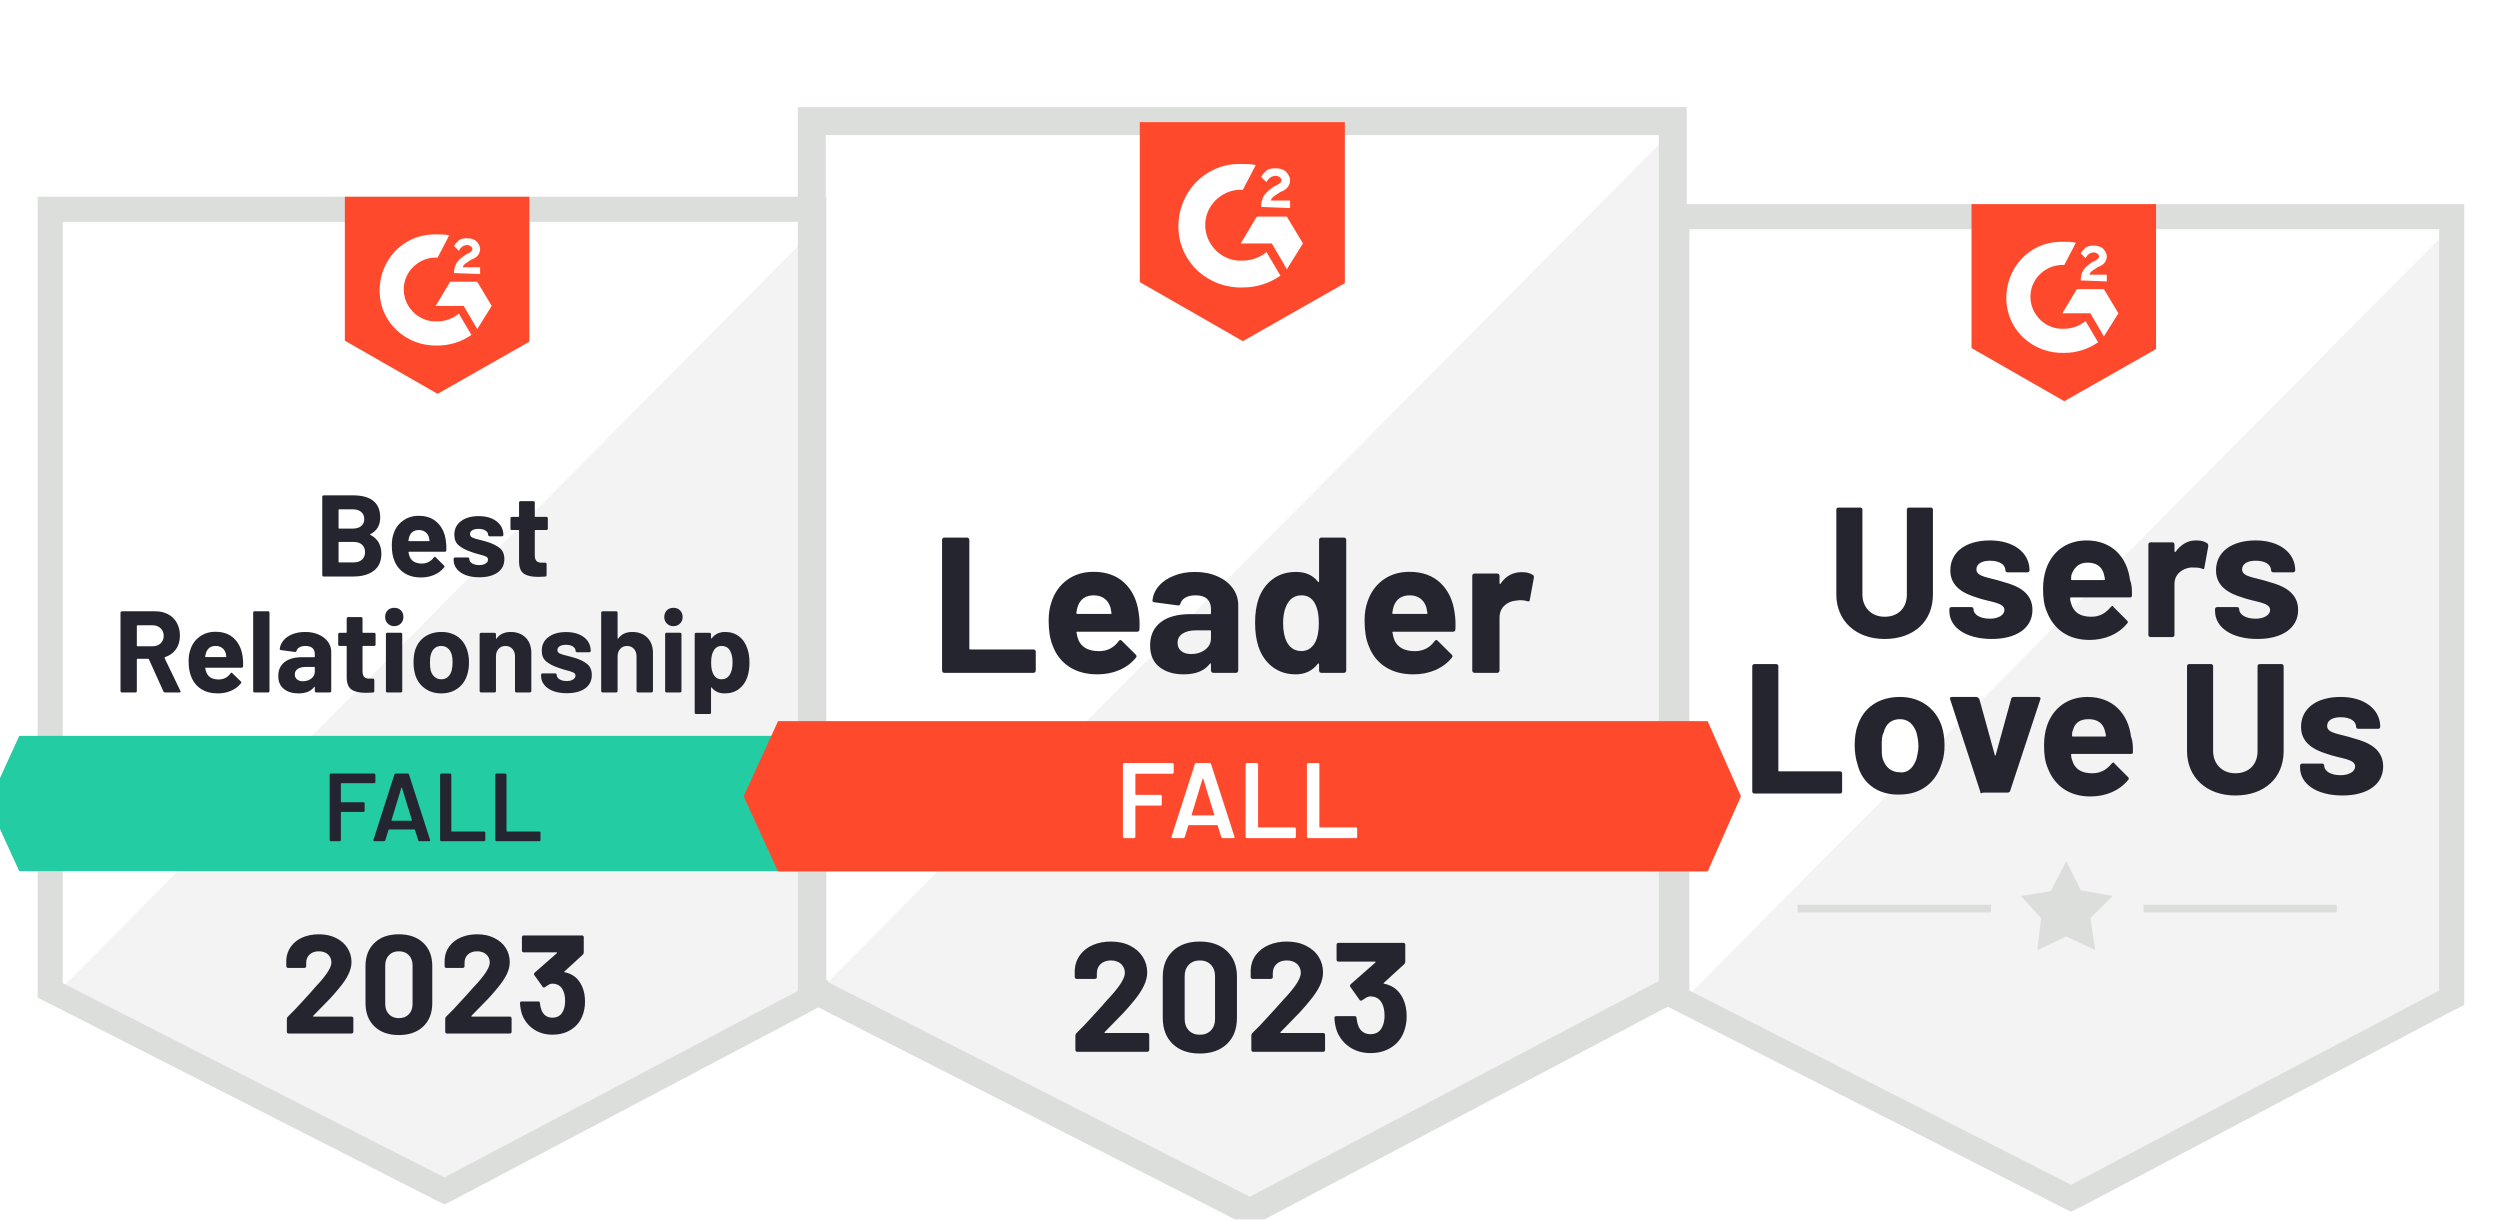 <?xml version="1.0" encoding="UTF-8"?> <svg xmlns="http://www.w3.org/2000/svg" width="412" height="201" viewBox="0 0 412 201" fill="none"><g filter="url(#filter0_d_1549_71359)"><path d="M278.419 151.978L341.311 183.982L401.814 151.978V26.83H278.419V151.978Z" fill="white"></path><path d="M403.086 27.3L277.144 154.199L342.423 186.521L403.086 155.473V27.3Z" fill="#F2F3F2"></path><path d="M274.278 68.538V154.677L276.507 155.792L339.399 187.796L341.31 188.751L343.22 187.796L403.883 155.792L406.112 154.677V22.683H274.278V68.538ZM278.418 152.289V26.822H401.972V152.289L341.31 184.293L278.418 152.289Z" fill="#DCDEDC"></path><path d="M340.193 28.892C340.83 28.892 341.467 28.892 342.104 29.052L340.193 32.714C337.327 32.554 334.78 34.783 334.621 37.65C334.461 40.515 336.69 43.063 339.556 43.222H340.193C341.467 43.222 342.741 42.745 343.696 41.948L345.766 45.451C344.174 46.566 342.263 47.203 340.193 47.203C335.098 47.362 330.799 43.541 330.64 38.446C330.481 33.35 334.302 29.052 339.397 28.892H340.193ZM346.721 36.694L349.11 40.675L346.721 44.496L344.492 40.675H339.875L342.263 36.694H346.721ZM342.9 35.261C342.9 34.624 343.059 33.987 343.378 33.51C343.696 33.032 344.333 32.554 344.811 32.236L345.129 32.077C345.766 31.758 345.925 31.599 345.925 31.281C345.925 30.962 345.447 30.644 345.129 30.644C344.492 30.644 344.015 30.962 343.696 31.599L342.9 30.803C343.059 30.485 343.378 30.166 343.696 29.848C344.174 29.529 344.651 29.529 345.129 29.529C345.607 29.529 346.244 29.688 346.562 30.007C346.88 30.325 347.199 30.803 347.199 31.281C347.199 32.077 346.721 32.714 345.766 33.032L345.288 33.35C344.811 33.669 344.492 33.828 344.333 34.306H347.199V35.42L342.9 35.261ZM340.193 55.164L355.319 46.566V22.683H324.908V46.407L340.193 55.164Z" fill="#FF492C"></path><path d="M302.626 87.024V73.013C302.626 72.854 302.785 72.694 302.944 72.694H306.606C306.765 72.694 306.924 72.854 306.924 73.013V87.024C306.924 89.094 308.357 90.686 310.586 90.686C312.816 90.686 314.249 89.253 314.249 87.024V73.013C314.249 72.854 314.408 72.694 314.567 72.694H318.229C318.388 72.694 318.547 72.854 318.547 73.013V87.024C318.547 91.483 315.363 94.349 310.586 94.349C305.81 94.349 302.626 91.323 302.626 87.024ZM321.254 89.731V89.413C321.254 89.253 321.413 89.094 321.573 89.094H324.916C325.075 89.094 325.235 89.253 325.235 89.413C325.235 90.368 326.349 91.005 327.941 91.005C329.374 91.005 330.33 90.368 330.33 89.572C330.33 88.298 327.941 88.298 325.712 87.502C323.642 86.865 321.413 85.751 321.413 83.044C321.413 80.019 323.961 78.108 327.941 78.108C331.922 78.108 334.469 80.178 334.469 83.044C334.469 83.203 334.31 83.362 334.151 83.362H330.807C330.648 83.362 330.489 83.203 330.489 83.044C330.489 82.088 329.534 81.451 327.941 81.451C326.668 81.451 325.712 81.929 325.712 82.885C325.712 84.158 327.782 84.158 330.17 84.954C332.559 85.591 334.947 86.706 334.947 89.572C334.947 92.597 332.24 94.349 328.26 94.349C323.961 94.349 321.254 92.438 321.254 89.731ZM351.347 87.183C351.347 87.502 351.187 87.502 350.869 87.502H341.316C341.157 87.502 341.157 87.502 341.157 87.661C341.157 88.139 341.316 88.457 341.475 88.935C341.953 90.049 342.908 90.686 344.659 90.686C346.092 90.686 347.048 90.049 347.844 89.094C348.003 88.935 348.162 88.776 348.321 89.094L350.551 91.323C350.71 91.483 350.71 91.642 350.551 91.801C349.118 93.552 346.888 94.508 344.341 94.508C340.838 94.508 338.45 92.756 337.335 89.89C336.858 88.776 336.698 87.661 336.698 86.069C336.698 84.954 336.858 83.84 337.176 82.885C338.131 80.019 340.52 78.108 343.863 78.108C348.003 78.108 350.551 80.815 351.028 84.636C351.347 85.432 351.347 86.228 351.347 87.183ZM341.475 83.521C341.316 83.84 341.316 84.158 341.316 84.477C341.316 84.636 341.316 84.636 341.475 84.636H346.729C346.888 84.636 346.888 84.636 346.888 84.477C346.888 84.158 346.729 83.84 346.729 83.681C346.411 82.407 345.456 81.77 344.023 81.77C342.749 81.77 341.953 82.407 341.475 83.521ZM363.766 78.585C363.925 78.745 363.925 78.904 363.925 79.063L363.288 82.566C363.288 82.885 363.129 82.885 362.81 82.725C362.333 82.566 361.696 82.566 361.059 82.566C359.626 82.725 358.352 83.681 358.352 85.273V93.712C358.352 93.871 358.193 94.03 358.034 94.03H354.372C354.213 94.03 354.053 93.871 354.053 93.712V78.745C354.053 78.585 354.213 78.426 354.372 78.426H358.034C358.193 78.426 358.352 78.585 358.352 78.745V79.859C358.352 80.019 358.511 80.019 358.511 80.019C359.308 78.904 360.422 78.108 361.855 78.108C362.81 78.108 363.288 78.267 363.766 78.585ZM365.039 89.731V89.413C365.039 89.253 365.199 89.094 365.358 89.094H368.702C368.861 89.094 369.02 89.253 369.02 89.413C369.02 90.368 370.134 91.005 371.727 91.005C373.16 91.005 374.115 90.368 374.115 89.572C374.115 88.298 371.727 88.298 369.498 87.502C367.428 86.865 365.199 85.751 365.199 83.044C365.199 80.019 367.746 78.108 371.727 78.108C375.707 78.108 378.255 80.178 378.255 83.044C378.255 83.203 378.095 83.362 377.936 83.362H374.593C374.433 83.362 374.274 83.203 374.274 83.044C374.274 82.088 373.319 81.451 371.727 81.451C370.453 81.451 369.498 81.929 369.498 82.885C369.498 84.158 371.567 84.158 373.956 84.954C376.344 85.591 378.732 86.706 378.732 89.572C378.732 92.597 376.026 94.349 372.045 94.349C367.746 94.349 365.039 92.438 365.039 89.731ZM288.773 119.506V98.807C288.773 98.647 288.933 98.488 289.092 98.488H292.754C292.913 98.488 293.072 98.647 293.072 98.807V116.003C293.072 116.162 293.072 116.162 293.232 116.162H303.262C303.422 116.162 303.581 116.321 303.581 116.48V119.506C303.581 119.665 303.422 119.824 303.262 119.824H289.092C288.933 119.824 288.773 119.665 288.773 119.506ZM306.128 115.047C305.81 114.092 305.651 112.977 305.651 111.863C305.651 110.748 305.81 109.475 306.128 108.678C307.084 105.653 309.631 103.902 313.134 103.902C316.478 103.902 319.025 105.812 319.98 108.678C320.299 109.634 320.458 110.748 320.458 111.863C320.458 112.977 320.299 114.092 319.98 114.888C319.025 118.073 316.478 119.983 313.134 119.983C309.631 120.142 306.924 118.232 306.128 115.047ZM315.841 114.092C316 113.455 316.159 112.659 316.159 112.022C316.159 111.226 316 110.43 315.841 109.793C315.363 108.36 314.408 107.564 313.134 107.564C311.701 107.564 310.746 108.36 310.427 109.793C310.109 110.271 310.109 111.067 310.109 112.022C310.109 112.818 310.109 113.614 310.268 114.092C310.746 115.525 311.701 116.321 313.134 116.321C314.408 116.48 315.363 115.525 315.841 114.092ZM326.349 119.506L321.413 104.379C321.254 104.061 321.413 103.902 321.732 103.902H325.712C325.872 103.902 326.031 104.061 326.19 104.22L328.737 113.455C328.737 113.614 328.897 113.614 328.897 113.455L331.444 104.22C331.444 104.061 331.603 103.902 331.922 103.902H335.902C336.221 103.902 336.38 104.061 336.221 104.379L331.285 119.346C331.285 119.506 331.126 119.665 330.807 119.665H326.827C326.508 119.824 326.349 119.824 326.349 119.506ZM351.506 112.977C351.506 113.296 351.347 113.296 351.028 113.296H341.475C341.316 113.296 341.316 113.296 341.316 113.455C341.316 113.933 341.475 114.251 341.634 114.729C342.112 115.843 343.067 116.48 344.819 116.48C346.252 116.48 347.207 115.843 348.003 114.888C348.162 114.729 348.321 114.57 348.481 114.888L350.71 117.117C350.869 117.276 350.869 117.436 350.71 117.595C349.277 119.346 347.048 120.302 344.5 120.302C340.997 120.302 338.609 118.55 337.495 115.684C337.017 114.57 336.858 113.455 336.858 111.863C336.858 110.748 337.017 109.634 337.335 108.678C338.291 105.812 340.679 103.902 344.023 103.902C348.162 103.902 350.71 106.609 351.187 110.43C351.506 111.226 351.506 112.022 351.506 112.977ZM341.634 109.315C341.475 109.634 341.475 109.952 341.475 110.271C341.475 110.43 341.475 110.43 341.634 110.43H346.888C347.048 110.43 347.048 110.43 347.048 110.271C347.048 109.952 346.888 109.634 346.888 109.475C346.57 108.201 345.615 107.564 344.182 107.564C342.749 107.564 341.953 108.201 341.634 109.315ZM360.422 112.818V98.807C360.422 98.647 360.581 98.488 360.741 98.488H364.403C364.562 98.488 364.721 98.647 364.721 98.807V112.818C364.721 114.888 366.154 116.48 368.383 116.48C370.612 116.48 372.045 115.047 372.045 112.818V98.807C372.045 98.647 372.204 98.488 372.364 98.488H376.026C376.185 98.488 376.344 98.647 376.344 98.807V112.818C376.344 117.276 373.16 120.142 368.383 120.142C363.607 120.142 360.422 117.117 360.422 112.818ZM379.051 115.525V115.207C379.051 115.047 379.21 114.888 379.369 114.888H382.713C382.872 114.888 383.031 115.047 383.031 115.207C383.031 116.162 384.146 116.799 385.738 116.799C387.171 116.799 388.126 116.162 388.126 115.366C388.126 114.092 385.738 114.092 383.509 113.296C381.439 112.659 379.21 111.544 379.21 108.838C379.21 105.812 381.758 103.902 385.738 103.902C389.718 103.902 392.266 105.972 392.266 108.838C392.266 108.997 392.107 109.156 391.948 109.156H388.604C388.445 109.156 388.285 108.997 388.285 108.838C388.285 107.882 387.33 107.245 385.738 107.245C384.464 107.245 383.509 107.723 383.509 108.678C383.509 109.952 385.579 109.952 387.967 110.748C390.355 111.385 392.744 112.5 392.744 115.366C392.744 118.391 390.037 120.142 386.056 120.142C381.758 120.142 379.051 118.232 379.051 115.525Z" fill="#252530"></path><path d="M296.261 138.141H328.105V139.414H296.261V138.141ZM353.261 138.141H385.105V139.414H353.261V138.141Z" fill="#DCDEDC"></path><path d="M333.039 136.705L337.975 135.909L340.522 130.973L342.911 135.749L348.165 136.705L344.503 140.367L345.299 145.621L340.522 143.392L335.746 145.621L336.383 140.367L333.039 136.705Z" fill="#DCDEDC"></path></g><g filter="url(#filter1_d_1549_71359)"><path d="M10.339 151.985L73.232 183.989L133.736 151.985V26.836H10.339V151.985Z" fill="white"></path><path d="M135.006 27.312L9.061 154.213L74.342 186.536L135.006 155.487V27.312Z" fill="#F2F3F2"></path><path d="M6.198 68.541V154.681L8.427 155.795L71.32 187.799L73.231 188.754L75.142 187.799L135.805 155.795L138.035 154.681V22.685H6.198V68.541ZM10.338 152.292V26.824H133.895V152.292L73.231 184.296L10.338 152.292Z" fill="#DCDEDC"></path><path d="M72.116 28.894C72.753 28.894 73.39 28.894 74.027 29.053L72.116 32.716C69.25 32.556 66.703 34.785 66.544 37.651C66.384 40.518 68.614 43.065 71.48 43.224H72.116C73.39 43.224 74.664 42.747 75.619 41.951L77.689 45.453C76.097 46.568 74.186 47.205 72.116 47.205C67.021 47.364 62.722 43.543 62.563 38.448C62.404 33.352 66.225 29.053 71.32 28.894H72.116ZM78.645 36.696L81.033 40.677L78.645 44.498L76.415 40.677H71.798L74.186 36.696H78.645ZM74.823 35.263C74.823 34.626 74.982 33.989 75.301 33.512C75.619 33.034 76.256 32.556 76.734 32.238L77.052 32.079C77.689 31.76 77.848 31.601 77.848 31.283C77.848 30.964 77.371 30.646 77.052 30.646C76.415 30.646 75.938 30.964 75.619 31.601L74.823 30.805C74.982 30.486 75.301 30.168 75.619 29.85C76.097 29.531 76.575 29.531 77.052 29.531C77.53 29.531 78.167 29.69 78.485 30.009C78.804 30.327 79.122 30.805 79.122 31.283C79.122 32.079 78.645 32.716 77.689 33.034L77.212 33.352C76.734 33.671 76.415 33.83 76.256 34.308H79.122V35.422L74.823 35.263ZM72.116 55.166L87.243 46.568V22.685H56.831V46.409L72.116 55.166Z" fill="#FF492C"></path><path d="M141.059 111.539H3.172L-1.923 122.685L3.172 133.83H141.059L145.995 122.685L141.059 111.539Z" fill="#23CCA2"></path><path d="M27.201 104.377C27.073 104.377 26.983 104.319 26.93 104.202L24.541 98.916C24.52 98.863 24.483 98.836 24.43 98.836H22.647C22.583 98.836 22.551 98.868 22.551 98.932V104.154C22.551 104.218 22.53 104.271 22.488 104.313C22.445 104.356 22.392 104.377 22.328 104.377H20.099C20.035 104.377 19.977 104.356 19.924 104.313C19.882 104.271 19.86 104.218 19.86 104.154V91.225C19.86 91.162 19.882 91.108 19.924 91.066C19.977 91.023 20.035 91.002 20.099 91.002H25.561C26.378 91.002 27.094 91.167 27.71 91.496C28.326 91.825 28.803 92.297 29.143 92.913C29.483 93.529 29.652 94.234 29.652 95.031C29.652 95.901 29.435 96.644 29 97.26C28.564 97.875 27.959 98.311 27.185 98.565C27.121 98.597 27.1 98.645 27.121 98.709L29.716 104.106C29.748 104.159 29.764 104.197 29.764 104.218C29.764 104.324 29.695 104.377 29.557 104.377H27.201ZM22.647 93.311C22.583 93.311 22.551 93.343 22.551 93.407V96.671C22.551 96.734 22.583 96.766 22.647 96.766H25.163C25.693 96.766 26.128 96.607 26.468 96.288C26.808 95.97 26.978 95.556 26.978 95.047C26.978 94.537 26.808 94.123 26.468 93.805C26.128 93.476 25.693 93.311 25.163 93.311H22.647ZM39.986 98.454C40.06 98.942 40.087 99.484 40.066 100.078C40.044 100.227 39.96 100.301 39.811 100.301H33.904C33.83 100.301 33.803 100.333 33.824 100.396C33.867 100.651 33.941 100.906 34.047 101.161C34.376 101.883 35.05 102.243 36.069 102.243C36.887 102.222 37.529 101.888 37.996 101.24C38.049 101.166 38.107 101.129 38.171 101.129C38.203 101.129 38.245 101.155 38.298 101.208L39.684 102.562C39.747 102.626 39.779 102.684 39.779 102.737C39.779 102.758 39.753 102.806 39.7 102.88C39.275 103.411 38.733 103.82 38.075 104.106C37.407 104.393 36.68 104.536 35.894 104.536C34.801 104.536 33.872 104.287 33.108 103.788C32.354 103.289 31.813 102.594 31.484 101.702C31.218 101.065 31.085 100.232 31.085 99.202C31.085 98.502 31.181 97.881 31.372 97.339C31.659 96.437 32.168 95.721 32.901 95.19C33.633 94.648 34.504 94.378 35.512 94.378C36.786 94.378 37.81 94.749 38.585 95.492C39.349 96.235 39.816 97.223 39.986 98.454ZM35.528 96.718C34.732 96.718 34.206 97.095 33.952 97.849C33.898 98.008 33.851 98.21 33.808 98.454C33.808 98.518 33.84 98.549 33.904 98.549H37.216C37.29 98.549 37.316 98.518 37.295 98.454C37.231 98.082 37.2 97.902 37.2 97.913C37.083 97.53 36.881 97.239 36.595 97.037C36.308 96.825 35.952 96.718 35.528 96.718ZM41.944 104.377C41.881 104.377 41.828 104.356 41.785 104.313C41.743 104.271 41.722 104.218 41.722 104.154V91.225C41.722 91.162 41.743 91.108 41.785 91.066C41.828 91.023 41.881 91.002 41.944 91.002H44.19C44.253 91.002 44.306 91.023 44.349 91.066C44.391 91.108 44.413 91.162 44.413 91.225V104.154C44.413 104.218 44.391 104.271 44.349 104.313C44.306 104.356 44.253 104.377 44.19 104.377H41.944ZM50.304 94.41C51.132 94.41 51.869 94.553 52.517 94.84C53.164 95.126 53.669 95.514 54.029 96.002C54.401 96.501 54.587 97.058 54.587 97.674V104.154C54.587 104.218 54.56 104.271 54.507 104.313C54.465 104.356 54.412 104.377 54.348 104.377H52.119C52.055 104.377 52.002 104.356 51.96 104.313C51.907 104.271 51.88 104.218 51.88 104.154V103.517C51.88 103.475 51.869 103.448 51.848 103.438C51.827 103.427 51.8 103.443 51.769 103.485C51.238 104.186 50.378 104.536 49.189 104.536C48.202 104.536 47.401 104.292 46.785 103.804C46.169 103.316 45.861 102.604 45.861 101.67C45.861 100.683 46.206 99.919 46.896 99.377C47.586 98.836 48.568 98.565 49.842 98.565H51.785C51.848 98.565 51.88 98.534 51.88 98.47V98.056C51.88 97.631 51.753 97.302 51.498 97.069C51.243 96.835 50.861 96.718 50.352 96.718C49.959 96.718 49.635 96.787 49.38 96.925C49.115 97.063 48.945 97.26 48.871 97.514C48.828 97.653 48.743 97.716 48.616 97.706L46.307 97.403C46.159 97.382 46.09 97.323 46.1 97.228C46.153 96.697 46.366 96.214 46.737 95.779C47.109 95.344 47.608 95.004 48.234 94.76C48.849 94.526 49.539 94.41 50.304 94.41ZM49.922 102.53C50.463 102.53 50.925 102.381 51.307 102.084C51.689 101.787 51.88 101.41 51.88 100.954V100.269C51.88 100.205 51.848 100.174 51.785 100.174H50.415C49.842 100.174 49.391 100.28 49.062 100.492C48.743 100.715 48.584 101.023 48.584 101.415C48.584 101.755 48.706 102.026 48.95 102.228C49.184 102.429 49.508 102.53 49.922 102.53ZM61.895 96.48C61.895 96.543 61.874 96.602 61.831 96.655C61.789 96.697 61.736 96.718 61.672 96.718H59.841C59.778 96.718 59.746 96.75 59.746 96.814V100.858C59.746 101.283 59.831 101.596 60 101.798C60.17 101.999 60.446 102.1 60.828 102.1H61.465C61.529 102.1 61.582 102.121 61.624 102.164C61.667 102.217 61.688 102.275 61.688 102.339V104.154C61.688 104.292 61.614 104.372 61.465 104.393C60.924 104.425 60.542 104.441 60.319 104.441C59.257 104.441 58.467 104.266 57.946 103.915C57.426 103.565 57.156 102.902 57.134 101.925V96.814C57.134 96.75 57.102 96.718 57.039 96.718H55.956C55.892 96.718 55.839 96.697 55.797 96.655C55.754 96.602 55.733 96.543 55.733 96.48V94.792C55.733 94.728 55.754 94.67 55.797 94.617C55.839 94.574 55.892 94.553 55.956 94.553H57.039C57.102 94.553 57.134 94.521 57.134 94.457V92.18C57.134 92.117 57.161 92.064 57.214 92.021C57.256 91.979 57.309 91.958 57.373 91.958H59.507C59.571 91.958 59.623 91.979 59.666 92.021C59.719 92.064 59.746 92.117 59.746 92.18V94.457C59.746 94.521 59.778 94.553 59.841 94.553H61.672C61.736 94.553 61.789 94.574 61.831 94.617C61.874 94.67 61.895 94.728 61.895 94.792V96.48ZM64.968 93.454C64.543 93.454 64.188 93.311 63.901 93.024C63.615 92.738 63.471 92.377 63.471 91.942C63.471 91.496 63.609 91.13 63.885 90.843C64.161 90.567 64.522 90.429 64.968 90.429C65.414 90.429 65.78 90.567 66.067 90.843C66.343 91.13 66.481 91.496 66.481 91.942C66.481 92.377 66.337 92.738 66.051 93.024C65.764 93.311 65.403 93.454 64.968 93.454ZM63.822 104.377C63.758 104.377 63.705 104.356 63.663 104.313C63.62 104.271 63.599 104.218 63.599 104.154V94.76C63.599 94.696 63.62 94.643 63.663 94.601C63.705 94.558 63.758 94.537 63.822 94.537H66.067C66.13 94.537 66.183 94.558 66.226 94.601C66.268 94.643 66.29 94.696 66.29 94.76V104.154C66.29 104.218 66.268 104.271 66.226 104.313C66.183 104.356 66.13 104.377 66.067 104.377H63.822ZM72.738 104.536C71.666 104.536 70.748 104.255 69.984 103.692C69.219 103.13 68.694 102.366 68.407 101.4C68.237 100.795 68.153 100.142 68.153 99.441C68.153 98.698 68.237 98.024 68.407 97.419C68.704 96.474 69.235 95.737 69.999 95.206C70.764 94.675 71.682 94.41 72.754 94.41C73.794 94.41 74.686 94.67 75.429 95.19C76.162 95.721 76.682 96.458 76.989 97.403C77.191 98.04 77.292 98.709 77.292 99.409C77.292 100.099 77.207 100.741 77.037 101.336C76.751 102.334 76.231 103.114 75.477 103.676C74.713 104.25 73.8 104.536 72.738 104.536ZM72.738 102.212C73.152 102.212 73.508 102.084 73.805 101.829C74.092 101.575 74.299 101.224 74.426 100.779C74.532 100.375 74.585 99.929 74.585 99.441C74.585 98.91 74.532 98.459 74.426 98.088C74.288 97.653 74.076 97.318 73.789 97.085C73.492 96.841 73.131 96.718 72.706 96.718C72.282 96.718 71.926 96.841 71.639 97.085C71.353 97.318 71.146 97.653 71.019 98.088C70.912 98.396 70.859 98.847 70.859 99.441C70.859 100.014 70.902 100.46 70.987 100.779C71.114 101.224 71.332 101.575 71.639 101.829C71.937 102.084 72.303 102.212 72.738 102.212ZM84.154 94.41C85.174 94.41 85.996 94.718 86.622 95.333C87.249 95.959 87.562 96.809 87.562 97.881V104.154C87.562 104.218 87.541 104.271 87.498 104.313C87.445 104.356 87.387 104.377 87.323 104.377H85.094C85.03 104.377 84.977 104.356 84.935 104.313C84.892 104.271 84.871 104.218 84.871 104.154V98.438C84.871 97.928 84.728 97.514 84.441 97.196C84.154 96.878 83.772 96.718 83.295 96.718C82.828 96.718 82.451 96.878 82.164 97.196C81.877 97.514 81.734 97.928 81.734 98.438V104.154C81.734 104.218 81.713 104.271 81.671 104.313C81.618 104.356 81.559 104.377 81.495 104.377H79.266C79.203 104.377 79.15 104.356 79.107 104.313C79.065 104.271 79.043 104.218 79.043 104.154V94.792C79.043 94.728 79.065 94.67 79.107 94.617C79.15 94.574 79.203 94.553 79.266 94.553H81.495C81.559 94.553 81.618 94.574 81.671 94.617C81.713 94.67 81.734 94.728 81.734 94.792V95.46C81.734 95.492 81.745 95.514 81.766 95.524C81.798 95.546 81.819 95.54 81.83 95.508C82.35 94.776 83.125 94.41 84.154 94.41ZM93.405 104.504C92.556 104.504 91.813 104.388 91.176 104.154C90.539 103.91 90.046 103.57 89.695 103.135C89.345 102.7 89.17 102.212 89.17 101.67V101.479C89.17 101.415 89.191 101.357 89.234 101.304C89.276 101.262 89.329 101.24 89.393 101.24H91.51C91.574 101.24 91.627 101.262 91.67 101.304C91.723 101.357 91.749 101.415 91.749 101.479V101.495C91.749 101.771 91.903 102.01 92.211 102.212C92.519 102.403 92.912 102.498 93.389 102.498C93.825 102.498 94.175 102.413 94.44 102.243C94.706 102.074 94.838 101.861 94.838 101.607C94.838 101.373 94.722 101.203 94.488 101.097C94.265 100.98 93.894 100.858 93.373 100.731C92.768 100.572 92.296 100.423 91.956 100.285C91.139 100.009 90.486 99.664 89.998 99.25C89.52 98.847 89.281 98.263 89.281 97.499C89.281 96.554 89.648 95.805 90.38 95.254C91.112 94.702 92.084 94.426 93.294 94.426C94.111 94.426 94.822 94.553 95.427 94.808C96.043 95.073 96.521 95.439 96.86 95.906C97.189 96.384 97.354 96.92 97.354 97.514C97.354 97.578 97.333 97.631 97.29 97.674C97.248 97.727 97.195 97.753 97.131 97.753H95.093C95.029 97.753 94.971 97.727 94.918 97.674C94.875 97.631 94.854 97.578 94.854 97.514C94.854 97.239 94.711 97.005 94.424 96.814C94.138 96.623 93.761 96.527 93.294 96.527C92.869 96.527 92.524 96.602 92.259 96.75C91.993 96.909 91.861 97.122 91.861 97.387C91.861 97.642 91.988 97.833 92.243 97.96C92.508 98.088 92.949 98.22 93.564 98.358C93.703 98.401 93.862 98.443 94.042 98.486C94.212 98.528 94.403 98.581 94.615 98.645C95.518 98.91 96.229 99.255 96.749 99.68C97.269 100.094 97.529 100.704 97.529 101.511C97.529 102.456 97.158 103.193 96.415 103.724C95.671 104.244 94.668 104.504 93.405 104.504ZM104.201 94.41C105.22 94.41 106.042 94.718 106.669 95.333C107.295 95.959 107.608 96.809 107.608 97.881V104.154C107.608 104.218 107.581 104.271 107.528 104.313C107.486 104.356 107.433 104.377 107.369 104.377H105.14C105.076 104.377 105.023 104.356 104.981 104.313C104.928 104.271 104.901 104.218 104.901 104.154V98.438C104.901 97.928 104.758 97.514 104.471 97.196C104.185 96.878 103.808 96.718 103.341 96.718C102.874 96.718 102.497 96.878 102.21 97.196C101.924 97.514 101.78 97.928 101.78 98.438V104.154C101.78 104.218 101.754 104.271 101.701 104.313C101.658 104.356 101.605 104.377 101.542 104.377H99.312C99.249 104.377 99.196 104.356 99.153 104.313C99.1 104.271 99.074 104.218 99.074 104.154V91.225C99.074 91.162 99.1 91.108 99.153 91.066C99.196 91.023 99.249 91.002 99.312 91.002H101.542C101.605 91.002 101.658 91.023 101.701 91.066C101.754 91.108 101.78 91.162 101.78 91.225V95.46C101.78 95.492 101.791 95.514 101.812 95.524C101.833 95.546 101.855 95.54 101.876 95.508C102.396 94.776 103.171 94.41 104.201 94.41ZM110.983 93.454C110.548 93.454 110.187 93.311 109.901 93.024C109.614 92.738 109.471 92.377 109.471 91.942C109.471 91.496 109.614 91.13 109.901 90.843C110.177 90.567 110.538 90.429 110.983 90.429C111.429 90.429 111.79 90.567 112.066 90.843C112.353 91.13 112.496 91.496 112.496 91.942C112.496 92.377 112.353 92.738 112.066 93.024C111.78 93.311 111.419 93.454 110.983 93.454ZM109.837 104.377C109.773 104.377 109.72 104.356 109.678 104.313C109.635 104.271 109.614 104.218 109.614 104.154V94.76C109.614 94.696 109.635 94.643 109.678 94.601C109.72 94.558 109.773 94.537 109.837 94.537H112.066C112.13 94.537 112.188 94.558 112.241 94.601C112.284 94.643 112.305 94.696 112.305 94.76V104.154C112.305 104.218 112.284 104.271 112.241 104.313C112.188 104.356 112.13 104.377 112.066 104.377H109.837ZM123.18 97.196C123.403 97.844 123.514 98.608 123.514 99.489C123.514 100.37 123.392 101.166 123.148 101.877C122.861 102.695 122.4 103.342 121.763 103.82C121.137 104.297 120.356 104.536 119.422 104.536C118.509 104.536 117.798 104.218 117.289 103.581C117.267 103.538 117.241 103.523 117.209 103.533C117.188 103.544 117.177 103.57 117.177 103.613V107.705C117.177 107.768 117.156 107.822 117.114 107.864C117.06 107.906 117.002 107.928 116.938 107.928H114.709C114.646 107.928 114.592 107.906 114.55 107.864C114.508 107.822 114.486 107.768 114.486 107.705V94.792C114.486 94.728 114.508 94.67 114.55 94.617C114.592 94.574 114.646 94.553 114.709 94.553H116.938C117.002 94.553 117.06 94.574 117.114 94.617C117.156 94.67 117.177 94.728 117.177 94.792V95.413C117.177 95.455 117.188 95.477 117.209 95.477C117.241 95.487 117.267 95.482 117.289 95.46C117.819 94.76 118.557 94.41 119.502 94.41C120.383 94.41 121.147 94.654 121.795 95.142C122.432 95.63 122.893 96.315 123.18 97.196ZM120.25 101.479C120.569 100.98 120.728 100.301 120.728 99.441C120.728 98.645 120.595 98.008 120.33 97.53C120.033 96.989 119.56 96.718 118.913 96.718C118.329 96.718 117.888 96.989 117.591 97.53C117.326 97.998 117.193 98.645 117.193 99.473C117.193 100.322 117.331 100.98 117.607 101.447C117.904 101.957 118.34 102.212 118.913 102.212C119.486 102.212 119.932 101.967 120.25 101.479ZM61.035 78.296C60.961 78.339 60.961 78.376 61.035 78.408C62.245 79.034 62.85 80.074 62.85 81.528C62.85 82.76 62.431 83.694 61.593 84.331C60.754 84.957 59.65 85.27 58.281 85.27H53.345C53.281 85.27 53.223 85.249 53.17 85.207C53.127 85.164 53.106 85.111 53.106 85.047V72.118C53.106 72.055 53.127 72.002 53.17 71.959C53.223 71.917 53.281 71.895 53.345 71.895H58.138C61.152 71.895 62.659 73.116 62.659 75.558C62.659 76.831 62.118 77.744 61.035 78.296ZM55.892 74.204C55.829 74.204 55.797 74.236 55.797 74.3V77.277C55.797 77.341 55.829 77.373 55.892 77.373H58.138C58.732 77.373 59.194 77.235 59.523 76.959C59.862 76.683 60.032 76.301 60.032 75.812C60.032 75.314 59.862 74.921 59.523 74.634C59.194 74.347 58.732 74.204 58.138 74.204H55.892ZM58.281 82.946C58.875 82.946 59.337 82.792 59.666 82.484C59.995 82.187 60.16 81.778 60.16 81.258C60.16 80.738 59.995 80.329 59.666 80.032C59.337 79.724 58.87 79.57 58.265 79.57H55.892C55.829 79.57 55.797 79.602 55.797 79.666V82.85C55.797 82.914 55.829 82.946 55.892 82.946H58.281ZM73.471 79.347C73.555 79.835 73.582 80.377 73.55 80.971C73.54 81.12 73.46 81.194 73.311 81.194H67.404C67.33 81.194 67.303 81.226 67.325 81.29C67.367 81.544 67.436 81.799 67.532 82.054C67.861 82.776 68.535 83.137 69.554 83.137C70.371 83.115 71.019 82.781 71.496 82.134C71.539 82.059 71.592 82.022 71.656 82.022C71.698 82.022 71.746 82.049 71.799 82.102L73.168 83.455C73.232 83.519 73.264 83.577 73.264 83.63C73.264 83.651 73.237 83.699 73.184 83.774C72.77 84.304 72.229 84.713 71.56 85C70.902 85.286 70.18 85.43 69.394 85.43C68.291 85.43 67.362 85.18 66.608 84.681C65.855 84.182 65.308 83.487 64.968 82.595C64.703 81.958 64.57 81.125 64.57 80.096C64.57 79.395 64.666 78.774 64.857 78.233C65.154 77.33 65.669 76.614 66.401 76.083C67.133 75.542 68.004 75.271 69.012 75.271C70.286 75.271 71.305 75.643 72.069 76.386C72.844 77.129 73.311 78.116 73.471 79.347ZM69.028 77.612C68.222 77.612 67.691 77.989 67.436 78.742C67.383 78.901 67.341 79.103 67.309 79.347C67.309 79.411 67.341 79.443 67.404 79.443H70.7C70.785 79.443 70.812 79.411 70.78 79.347C70.716 78.976 70.684 78.795 70.684 78.806C70.567 78.424 70.366 78.132 70.079 77.93C69.793 77.718 69.442 77.612 69.028 77.612ZM78.996 85.398C78.146 85.398 77.403 85.281 76.766 85.047C76.13 84.803 75.636 84.463 75.286 84.028C74.935 83.593 74.76 83.105 74.76 82.564V82.372C74.76 82.309 74.781 82.25 74.824 82.197C74.866 82.155 74.919 82.134 74.983 82.134H77.101C77.165 82.134 77.223 82.155 77.276 82.197C77.319 82.25 77.34 82.309 77.34 82.372V82.388C77.34 82.664 77.494 82.903 77.802 83.105C78.12 83.296 78.513 83.391 78.98 83.391C79.415 83.391 79.765 83.306 80.031 83.137C80.296 82.967 80.429 82.754 80.429 82.5C80.429 82.266 80.317 82.096 80.094 81.99C79.861 81.874 79.484 81.751 78.964 81.624C78.359 81.465 77.886 81.316 77.547 81.178C76.729 80.902 76.082 80.557 75.604 80.143C75.116 79.74 74.872 79.156 74.872 78.392C74.872 77.447 75.238 76.699 75.97 76.147C76.703 75.595 77.674 75.319 78.884 75.319C79.701 75.319 80.413 75.446 81.018 75.701C81.633 75.966 82.111 76.332 82.451 76.8C82.79 77.277 82.96 77.813 82.96 78.408C82.96 78.471 82.934 78.525 82.881 78.567C82.838 78.62 82.785 78.647 82.721 78.647H80.683C80.62 78.647 80.567 78.62 80.524 78.567C80.471 78.525 80.445 78.471 80.445 78.408C80.445 78.132 80.301 77.898 80.015 77.707C79.728 77.516 79.351 77.421 78.884 77.421C78.46 77.421 78.115 77.495 77.849 77.644C77.584 77.803 77.451 78.015 77.451 78.28C77.451 78.535 77.584 78.726 77.849 78.854C78.104 78.981 78.539 79.114 79.155 79.252C79.293 79.294 79.452 79.337 79.632 79.379C79.813 79.421 80.004 79.475 80.206 79.538C81.108 79.804 81.819 80.149 82.339 80.573C82.859 80.987 83.12 81.597 83.12 82.404C83.12 83.349 82.748 84.087 82.005 84.617C81.262 85.138 80.259 85.398 78.996 85.398ZM90.284 77.373C90.284 77.436 90.263 77.495 90.221 77.548C90.178 77.59 90.125 77.612 90.062 77.612H88.231C88.167 77.612 88.135 77.644 88.135 77.707V81.751C88.135 82.176 88.22 82.489 88.39 82.691C88.56 82.892 88.836 82.993 89.218 82.993H89.855C89.918 82.993 89.971 83.015 90.014 83.057C90.056 83.11 90.078 83.168 90.078 83.232V85.047C90.078 85.185 90.003 85.265 89.855 85.286C89.313 85.318 88.931 85.334 88.708 85.334C87.647 85.334 86.856 85.159 86.336 84.808C85.816 84.458 85.55 83.795 85.54 82.818V77.707C85.54 77.644 85.508 77.612 85.444 77.612H84.346C84.282 77.612 84.229 77.59 84.186 77.548C84.144 77.495 84.123 77.436 84.123 77.373V75.685C84.123 75.621 84.144 75.563 84.186 75.51C84.229 75.467 84.282 75.446 84.346 75.446H85.444C85.508 75.446 85.54 75.414 85.54 75.351V73.074C85.54 73.01 85.561 72.957 85.603 72.915C85.646 72.872 85.699 72.851 85.763 72.851H87.896C87.96 72.851 88.018 72.872 88.071 72.915C88.114 72.957 88.135 73.01 88.135 73.074V75.351C88.135 75.414 88.167 75.446 88.231 75.446H90.062C90.125 75.446 90.178 75.467 90.221 75.51C90.263 75.563 90.284 75.621 90.284 75.685V77.373Z" fill="#252530"></path><path d="M61.863 119.146C61.863 119.199 61.842 119.242 61.8 119.274C61.768 119.316 61.725 119.337 61.672 119.337H56.259C56.206 119.337 56.179 119.364 56.179 119.417V122.394C56.179 122.448 56.206 122.474 56.259 122.474H59.905C59.958 122.474 60.006 122.49 60.048 122.522C60.08 122.564 60.096 122.612 60.096 122.665V123.875C60.096 123.928 60.08 123.976 60.048 124.019C60.006 124.05 59.958 124.066 59.905 124.066H56.259C56.206 124.066 56.179 124.093 56.179 124.146V128.7C56.179 128.753 56.158 128.795 56.115 128.827C56.084 128.87 56.041 128.891 55.988 128.891H54.523C54.47 128.891 54.428 128.87 54.396 128.827C54.353 128.795 54.332 128.753 54.332 128.7V117.936C54.332 117.883 54.353 117.841 54.396 117.809C54.428 117.766 54.47 117.745 54.523 117.745H61.672C61.725 117.745 61.768 117.766 61.8 117.809C61.842 117.841 61.863 117.883 61.863 117.936V119.146ZM69.124 128.891C69.018 128.891 68.949 128.838 68.917 128.732L68.391 127.028C68.37 126.985 68.344 126.964 68.312 126.964H64.108C64.076 126.964 64.05 126.985 64.029 127.028L63.503 128.732C63.471 128.838 63.402 128.891 63.296 128.891H61.704C61.64 128.891 61.593 128.87 61.561 128.827C61.529 128.795 61.524 128.742 61.545 128.668L65 117.904C65.032 117.798 65.101 117.745 65.207 117.745H67.197C67.303 117.745 67.372 117.798 67.404 117.904L70.875 128.668C70.886 128.689 70.891 128.716 70.891 128.747C70.891 128.843 70.833 128.891 70.716 128.891H69.124ZM64.522 125.42C64.512 125.483 64.533 125.515 64.586 125.515H67.818C67.882 125.515 67.903 125.483 67.882 125.42L66.242 120.086C66.231 120.043 66.215 120.022 66.194 120.022C66.173 120.022 66.157 120.043 66.146 120.086L64.522 125.42ZM72.722 128.891C72.669 128.891 72.627 128.87 72.595 128.827C72.552 128.795 72.531 128.753 72.531 128.7V117.936C72.531 117.883 72.552 117.841 72.595 117.809C72.627 117.766 72.669 117.745 72.722 117.745H74.187C74.24 117.745 74.288 117.766 74.33 117.809C74.362 117.841 74.378 117.883 74.378 117.936V127.219C74.378 127.272 74.405 127.299 74.458 127.299H79.792C79.845 127.299 79.887 127.32 79.919 127.362C79.962 127.394 79.983 127.436 79.983 127.49V128.7C79.983 128.753 79.962 128.795 79.919 128.827C79.887 128.87 79.845 128.891 79.792 128.891H72.722ZM81.814 128.891C81.761 128.891 81.718 128.87 81.686 128.827C81.644 128.795 81.623 128.753 81.623 128.7V117.936C81.623 117.883 81.644 117.841 81.686 117.809C81.718 117.766 81.761 117.745 81.814 117.745H83.279C83.332 117.745 83.379 117.766 83.422 117.809C83.454 117.841 83.47 117.883 83.47 117.936V127.219C83.47 127.272 83.496 127.299 83.549 127.299H88.883C88.936 127.299 88.984 127.32 89.027 127.362C89.058 127.394 89.074 127.436 89.074 127.49V128.7C89.074 128.753 89.058 128.795 89.027 128.827C88.984 128.87 88.936 128.891 88.883 128.891H81.814Z" fill="#242530"></path><path d="M51.622 157.656C51.59 157.688 51.58 157.72 51.59 157.751C51.611 157.783 51.643 157.799 51.686 157.799H57.943C58.017 157.799 58.081 157.826 58.134 157.879C58.198 157.932 58.23 157.996 58.23 158.07V160.315C58.23 160.389 58.198 160.453 58.134 160.506C58.081 160.559 58.017 160.586 57.943 160.586H47.562C47.477 160.586 47.408 160.559 47.355 160.506C47.302 160.453 47.275 160.389 47.275 160.315V158.181C47.275 158.043 47.323 157.927 47.419 157.831C48.172 157.099 48.942 156.297 49.727 155.427C50.513 154.556 51.006 154.015 51.208 153.803C51.633 153.293 52.068 152.805 52.514 152.338C53.915 150.788 54.615 149.636 54.615 148.883C54.615 148.341 54.424 147.896 54.042 147.545C53.66 147.206 53.161 147.036 52.545 147.036C51.93 147.036 51.431 147.206 51.049 147.545C50.656 147.896 50.46 148.357 50.46 148.93V149.504C50.46 149.578 50.433 149.642 50.38 149.695C50.327 149.748 50.263 149.774 50.189 149.774H47.466C47.392 149.774 47.328 149.748 47.275 149.695C47.212 149.642 47.18 149.578 47.18 149.504V148.421C47.233 147.593 47.498 146.855 47.976 146.208C48.453 145.571 49.085 145.083 49.871 144.743C50.667 144.403 51.558 144.233 52.545 144.233C53.639 144.233 54.589 144.44 55.396 144.854C56.202 145.258 56.823 145.804 57.258 146.494C57.704 147.195 57.927 147.965 57.927 148.803C57.927 149.451 57.763 150.114 57.434 150.793C57.115 151.473 56.632 152.205 55.985 152.991C55.507 153.585 54.992 154.18 54.44 154.774C53.888 155.358 53.066 156.202 51.972 157.306L51.622 157.656ZM65.729 160.84C64.031 160.84 62.693 160.368 61.717 159.423C60.73 158.479 60.236 157.189 60.236 155.554V149.456C60.236 147.853 60.73 146.585 61.717 145.65C62.693 144.706 64.031 144.233 65.729 144.233C67.417 144.233 68.76 144.706 69.757 145.65C70.745 146.585 71.238 147.853 71.238 149.456V155.554C71.238 157.189 70.745 158.479 69.757 159.423C68.76 160.368 67.417 160.84 65.729 160.84ZM65.729 158.054C66.419 158.054 66.966 157.842 67.369 157.417C67.783 156.992 67.99 156.425 67.99 155.713V149.36C67.99 148.66 67.783 148.097 67.369 147.673C66.966 147.248 66.419 147.036 65.729 147.036C65.05 147.036 64.508 147.248 64.105 147.673C63.691 148.097 63.484 148.66 63.484 149.36V155.713C63.484 156.425 63.691 156.992 64.105 157.417C64.508 157.842 65.05 158.054 65.729 158.054ZM77.703 157.656C77.671 157.688 77.665 157.72 77.687 157.751C77.697 157.783 77.729 157.799 77.782 157.799H84.04C84.114 157.799 84.178 157.826 84.231 157.879C84.284 157.932 84.31 157.996 84.31 158.07V160.315C84.31 160.389 84.284 160.453 84.231 160.506C84.178 160.559 84.114 160.586 84.04 160.586H73.642C73.568 160.586 73.504 160.559 73.451 160.506C73.398 160.453 73.372 160.389 73.372 160.315V158.181C73.372 158.043 73.414 157.927 73.499 157.831C74.263 157.099 75.033 156.297 75.808 155.427C76.593 154.556 77.087 154.015 77.289 153.803C77.724 153.293 78.164 152.805 78.61 152.338C80.011 150.788 80.712 149.636 80.712 148.883C80.712 148.341 80.521 147.896 80.139 147.545C79.746 147.206 79.242 147.036 78.626 147.036C78.01 147.036 77.512 147.206 77.129 147.545C76.747 147.896 76.556 148.357 76.556 148.93V149.504C76.556 149.578 76.53 149.642 76.477 149.695C76.424 149.748 76.355 149.774 76.27 149.774H73.547C73.473 149.774 73.409 149.748 73.356 149.695C73.303 149.642 73.276 149.578 73.276 149.504V148.421C73.319 147.593 73.579 146.855 74.056 146.208C74.534 145.571 75.171 145.083 75.967 144.743C76.763 144.403 77.65 144.233 78.626 144.233C79.719 144.233 80.669 144.44 81.476 144.854C82.294 145.258 82.92 145.804 83.355 146.494C83.79 147.195 84.008 147.965 84.008 148.803C84.008 149.451 83.849 150.114 83.53 150.793C83.201 151.473 82.713 152.205 82.065 152.991C81.588 153.585 81.073 154.18 80.521 154.774C79.969 155.358 79.146 156.202 78.053 157.306L77.703 157.656ZM95.95 152.879C96.257 153.58 96.411 154.392 96.411 155.315C96.411 156.154 96.273 156.923 95.997 157.624C95.626 158.611 95.005 159.381 94.134 159.933C93.264 160.495 92.234 160.777 91.046 160.777C89.878 160.777 88.854 160.485 87.972 159.901C87.091 159.307 86.455 158.51 86.062 157.513C85.85 156.918 85.728 156.271 85.696 155.57C85.696 155.39 85.786 155.299 85.966 155.299H88.705C88.885 155.299 88.976 155.39 88.976 155.57C89.039 156.08 89.124 156.456 89.23 156.701C89.368 157.104 89.597 157.417 89.915 157.64C90.223 157.863 90.594 157.974 91.03 157.974C91.889 157.974 92.484 157.598 92.813 156.844C93.025 156.387 93.131 155.851 93.131 155.236C93.131 154.503 93.015 153.909 92.781 153.452C92.431 152.731 91.842 152.37 91.014 152.37C90.844 152.37 90.663 152.417 90.472 152.513C90.292 152.619 90.069 152.762 89.804 152.943C89.74 152.985 89.681 153.007 89.628 153.007C89.533 153.007 89.464 152.964 89.421 152.879L88.052 150.953C88.02 150.91 88.004 150.857 88.004 150.793C88.004 150.698 88.036 150.624 88.1 150.57L91.762 147.354C91.794 147.322 91.81 147.29 91.81 147.259C91.799 147.227 91.773 147.211 91.73 147.211H86.301C86.226 147.211 86.157 147.184 86.094 147.131C86.041 147.078 86.014 147.015 86.014 146.94V144.695C86.014 144.621 86.041 144.557 86.094 144.504C86.157 144.451 86.226 144.424 86.301 144.424H95.918C96.003 144.424 96.072 144.451 96.125 144.504C96.178 144.557 96.204 144.621 96.204 144.695V147.243C96.204 147.359 96.151 147.476 96.045 147.593L93.02 150.363C92.988 150.395 92.977 150.422 92.988 150.443C92.988 150.475 93.02 150.491 93.084 150.491C94.421 150.756 95.376 151.552 95.95 152.879Z" fill="#252530"></path></g><g filter="url(#filter2_d_1549_71359)"><path d="M136.18 151.739L206.06 187.485L273.287 151.739V11.956H136.18V151.739Z" fill="white"></path><path d="M274.702 12.76L134.764 153.76L207.298 189.673L274.702 155.175V12.76Z" fill="#F2F3F2"></path><path d="M131.491 58.871V154.581L133.968 155.82L203.849 191.379L205.971 192.441L208.094 191.379L275.498 155.82L277.975 154.581V7.92H131.491V58.871ZM136.091 151.928V12.52H273.375V151.928L205.971 187.487L136.091 151.928Z" fill="#DCDEDC"></path><path d="M204.821 17.292C205.529 17.292 206.236 17.292 206.944 17.469L204.821 21.538C201.637 21.361 198.806 23.838 198.629 27.022C198.452 30.207 200.929 33.038 204.113 33.214H204.821C206.236 33.214 207.652 32.684 208.713 31.799L211.013 35.691C209.244 36.93 207.121 37.637 204.821 37.637C199.16 37.814 194.383 33.568 194.206 27.907C194.029 22.246 198.275 17.469 203.936 17.292H204.821ZM212.074 25.961L214.728 30.384L212.074 34.63L209.598 30.384H204.467L207.121 25.961H212.074ZM207.829 24.369C207.829 23.661 208.005 22.953 208.359 22.423C208.713 21.892 209.421 21.361 209.952 21.007L210.305 20.831C211.013 20.477 211.19 20.3 211.19 19.946C211.19 19.592 210.659 19.238 210.305 19.238C209.598 19.238 209.067 19.592 208.713 20.3L207.829 19.415C208.005 19.061 208.359 18.707 208.713 18.354C209.244 18 209.775 18 210.305 18C210.836 18 211.544 18.177 211.898 18.531C212.251 18.884 212.605 19.415 212.605 19.946C212.605 20.831 212.074 21.538 211.013 21.892L210.482 22.246C209.952 22.6 209.598 22.776 209.421 23.307H212.605V24.546L207.829 24.369ZM204.821 46.483L221.628 36.93V10.393H187.837V36.753L204.821 46.483ZM281.424 109.11H128.218L122.557 121.494L128.218 133.878H281.424L286.909 121.494L281.424 109.11Z" fill="#FF492C"></path><path d="M155.622 101.148C155.516 101.148 155.428 101.112 155.357 101.041C155.286 100.959 155.251 100.864 155.251 100.758V79.246C155.251 79.139 155.286 79.045 155.357 78.963C155.428 78.892 155.516 78.856 155.622 78.856H159.355C159.462 78.856 159.55 78.892 159.621 78.963C159.703 79.045 159.745 79.139 159.745 79.246V97.132C159.745 97.238 159.798 97.291 159.904 97.291H170.306C170.412 97.291 170.507 97.326 170.589 97.397C170.66 97.48 170.695 97.574 170.695 97.68V100.758C170.695 100.864 170.66 100.959 170.589 101.041C170.507 101.112 170.412 101.148 170.306 101.148H155.622ZM187.661 91.276C187.791 92.078 187.832 92.98 187.785 93.983C187.773 94.242 187.638 94.372 187.378 94.372H177.542C177.412 94.372 177.371 94.425 177.418 94.531C177.477 94.956 177.589 95.38 177.754 95.805C178.309 96.984 179.435 97.574 181.133 97.574C182.49 97.562 183.563 97.014 184.353 95.929C184.436 95.799 184.53 95.734 184.636 95.734C184.707 95.734 184.784 95.775 184.866 95.858L187.148 98.122C187.254 98.228 187.308 98.323 187.308 98.405C187.308 98.453 187.266 98.541 187.184 98.671C186.488 99.532 185.586 100.204 184.477 100.688C183.38 101.159 182.171 101.395 180.85 101.395C179.022 101.395 177.477 100.982 176.215 100.157C174.953 99.331 174.045 98.175 173.491 96.689C173.043 95.628 172.818 94.236 172.818 92.514C172.818 91.347 172.978 90.32 173.296 89.436C173.791 87.926 174.647 86.723 175.861 85.827C177.088 84.942 178.539 84.5 180.213 84.5C182.336 84.5 184.041 85.113 185.326 86.34C186.612 87.567 187.39 89.212 187.661 91.276ZM180.249 88.374C178.904 88.374 178.02 88.999 177.595 90.25C177.512 90.533 177.442 90.875 177.383 91.276C177.383 91.382 177.436 91.435 177.542 91.435H183.044C183.174 91.435 183.215 91.382 183.168 91.276C183.062 90.662 183.009 90.368 183.009 90.391C182.82 89.754 182.49 89.259 182.018 88.905C181.534 88.551 180.945 88.374 180.249 88.374ZM196.932 84.518C198.312 84.518 199.544 84.76 200.629 85.243C201.714 85.715 202.557 86.369 203.159 87.207C203.76 88.032 204.061 88.952 204.061 89.967V100.758C204.061 100.864 204.026 100.959 203.955 101.041C203.884 101.112 203.796 101.148 203.69 101.148H199.957C199.851 101.148 199.762 101.112 199.691 101.041C199.609 100.959 199.568 100.864 199.568 100.758V99.715C199.568 99.656 199.55 99.614 199.515 99.591C199.467 99.567 199.426 99.585 199.391 99.644C198.494 100.811 197.061 101.395 195.092 101.395C193.429 101.395 192.09 100.994 191.076 100.192C190.05 99.39 189.537 98.199 189.537 96.619C189.537 94.991 190.115 93.723 191.27 92.815C192.414 91.919 194.048 91.47 196.171 91.47H199.408C199.515 91.47 199.568 91.417 199.568 91.311V90.603C199.568 89.908 199.355 89.359 198.931 88.958C198.506 88.569 197.869 88.374 197.02 88.374C196.371 88.374 195.829 88.492 195.392 88.728C194.956 88.964 194.673 89.294 194.543 89.719C194.484 89.955 194.349 90.061 194.136 90.037L190.28 89.524C190.02 89.477 189.902 89.383 189.926 89.241C190.008 88.345 190.362 87.537 190.987 86.818C191.612 86.098 192.444 85.538 193.482 85.137C194.508 84.724 195.658 84.518 196.932 84.518ZM196.295 98.052C197.203 98.052 197.975 97.81 198.612 97.326C199.249 96.843 199.568 96.218 199.568 95.451V94.301C199.568 94.195 199.515 94.142 199.408 94.142H197.126C196.171 94.142 195.422 94.325 194.879 94.69C194.337 95.044 194.066 95.551 194.066 96.212C194.066 96.79 194.266 97.238 194.667 97.556C195.068 97.886 195.611 98.052 196.295 98.052ZM217.383 79.246C217.383 79.139 217.418 79.045 217.489 78.963C217.56 78.892 217.648 78.856 217.754 78.856H221.487C221.593 78.856 221.682 78.892 221.752 78.963C221.823 79.045 221.859 79.139 221.859 79.246V100.758C221.859 100.864 221.823 100.959 221.752 101.041C221.682 101.112 221.593 101.148 221.487 101.148H217.754C217.648 101.148 217.56 101.112 217.489 101.041C217.418 100.959 217.383 100.864 217.383 100.758V99.715C217.383 99.656 217.359 99.62 217.312 99.608C217.265 99.597 217.224 99.608 217.188 99.644C216.292 100.811 215.071 101.395 213.526 101.395C212.04 101.395 210.76 100.982 209.687 100.157C208.614 99.331 207.841 98.199 207.369 96.76C207.016 95.651 206.839 94.366 206.839 92.903C206.839 91.394 207.027 90.079 207.405 88.958C207.9 87.59 208.673 86.511 209.722 85.721C210.772 84.919 212.069 84.518 213.614 84.518C215.148 84.518 216.339 85.048 217.188 86.11C217.224 86.181 217.265 86.204 217.312 86.181C217.359 86.157 217.383 86.116 217.383 86.057V79.246ZM216.71 96.176C217.135 95.398 217.347 94.325 217.347 92.956C217.347 91.541 217.111 90.427 216.64 89.613C216.156 88.787 215.448 88.374 214.517 88.374C213.514 88.374 212.759 88.787 212.252 89.613C211.722 90.45 211.456 91.576 211.456 92.992C211.456 94.266 211.68 95.327 212.128 96.176C212.659 97.096 213.443 97.556 214.481 97.556C215.437 97.556 216.18 97.096 216.71 96.176ZM239.727 91.276C239.857 92.078 239.898 92.98 239.851 93.983C239.839 94.242 239.703 94.372 239.444 94.372H229.607C229.478 94.372 229.436 94.425 229.484 94.531C229.543 94.956 229.655 95.38 229.82 95.805C230.374 96.984 231.5 97.574 233.199 97.574C234.555 97.562 235.628 97.014 236.419 95.929C236.501 95.799 236.595 95.734 236.702 95.734C236.772 95.734 236.849 95.775 236.932 95.858L239.214 98.122C239.32 98.228 239.373 98.323 239.373 98.405C239.373 98.453 239.332 98.541 239.249 98.671C238.553 99.532 237.651 100.204 236.542 100.688C235.446 101.159 234.237 101.395 232.916 101.395C231.088 101.395 229.543 100.982 228.281 100.157C227.019 99.331 226.11 98.175 225.556 96.689C225.108 95.628 224.884 94.236 224.884 92.514C224.884 91.347 225.043 90.32 225.361 89.436C225.857 87.926 226.712 86.723 227.927 85.827C229.153 84.942 230.604 84.5 232.279 84.5C234.402 84.5 236.106 85.113 237.392 86.34C238.677 87.567 239.456 89.212 239.727 91.276ZM232.314 88.374C230.97 88.374 230.085 88.999 229.66 90.25C229.578 90.533 229.507 90.875 229.448 91.276C229.448 91.382 229.501 91.435 229.607 91.435H235.109C235.239 91.435 235.28 91.382 235.233 91.276C235.127 90.662 235.074 90.368 235.074 90.391C234.885 89.754 234.555 89.259 234.083 88.905C233.6 88.551 233.01 88.374 232.314 88.374ZM250.784 84.553C251.55 84.553 252.152 84.701 252.588 84.995C252.765 85.09 252.83 85.249 252.783 85.473L252.111 89.117C252.099 89.365 251.951 89.436 251.668 89.33C251.35 89.224 250.978 89.171 250.554 89.171C250.389 89.171 250.159 89.194 249.864 89.241C249.097 89.3 248.449 89.577 247.918 90.073C247.387 90.58 247.122 91.246 247.122 92.072V100.758C247.122 100.864 247.086 100.959 247.016 101.041C246.933 101.112 246.839 101.148 246.733 101.148H243.017C242.911 101.148 242.817 101.112 242.734 101.041C242.664 100.959 242.628 100.864 242.628 100.758V85.155C242.628 85.048 242.664 84.96 242.734 84.889C242.817 84.818 242.911 84.783 243.017 84.783H246.733C246.839 84.783 246.933 84.818 247.016 84.889C247.086 84.96 247.122 85.048 247.122 85.155V86.375C247.122 86.434 247.139 86.475 247.175 86.499C247.222 86.523 247.257 86.511 247.281 86.464C248.154 85.19 249.321 84.553 250.784 84.553Z" fill="#252530"></path><path d="M193.427 117.562C193.427 117.621 193.403 117.668 193.356 117.703C193.32 117.75 193.273 117.774 193.214 117.774H187.199C187.14 117.774 187.111 117.803 187.111 117.862V121.171C187.111 121.23 187.14 121.259 187.199 121.259H191.251C191.31 121.259 191.363 121.277 191.41 121.312C191.445 121.359 191.463 121.413 191.463 121.472V122.816C191.463 122.875 191.445 122.928 191.41 122.975C191.363 123.011 191.31 123.028 191.251 123.028H187.199C187.14 123.028 187.111 123.058 187.111 123.117V128.177C187.111 128.235 187.087 128.283 187.04 128.318C187.005 128.365 186.957 128.389 186.898 128.389H185.271C185.212 128.389 185.165 128.365 185.129 128.318C185.082 128.283 185.059 128.235 185.059 128.177V116.217C185.059 116.158 185.082 116.111 185.129 116.076C185.165 116.028 185.212 116.005 185.271 116.005H193.214C193.273 116.005 193.32 116.028 193.356 116.076C193.403 116.111 193.427 116.158 193.427 116.217V117.562ZM201.494 128.389C201.376 128.389 201.299 128.33 201.264 128.212L200.68 126.319C200.656 126.272 200.627 126.248 200.592 126.248H195.921C195.886 126.248 195.856 126.272 195.833 126.319L195.249 128.212C195.213 128.33 195.137 128.389 195.019 128.389H193.25C193.179 128.389 193.126 128.365 193.09 128.318C193.055 128.283 193.049 128.224 193.073 128.141L196.912 116.182C196.947 116.064 197.024 116.005 197.142 116.005H199.353C199.471 116.005 199.548 116.064 199.583 116.182L203.44 128.141C203.452 128.165 203.458 128.194 203.458 128.23C203.458 128.336 203.393 128.389 203.263 128.389H201.494ZM196.381 124.532C196.369 124.603 196.393 124.638 196.452 124.638H200.043C200.114 124.638 200.137 124.603 200.114 124.532L198.292 118.606C198.28 118.558 198.262 118.535 198.239 118.535C198.215 118.535 198.197 118.558 198.186 118.606L196.381 124.532ZM205.492 128.389C205.433 128.389 205.386 128.365 205.35 128.318C205.303 128.283 205.28 128.235 205.28 128.177V116.217C205.28 116.158 205.303 116.111 205.35 116.076C205.386 116.028 205.433 116.005 205.492 116.005H207.12C207.179 116.005 207.232 116.028 207.279 116.076C207.314 116.111 207.332 116.158 207.332 116.217V126.531C207.332 126.59 207.361 126.62 207.42 126.62H213.347C213.406 126.62 213.453 126.643 213.488 126.69C213.536 126.726 213.559 126.773 213.559 126.832V128.177C213.559 128.235 213.536 128.283 213.488 128.318C213.453 128.365 213.406 128.389 213.347 128.389H205.492ZM215.594 128.389C215.535 128.389 215.488 128.365 215.452 128.318C215.405 128.283 215.381 128.235 215.381 128.177V116.217C215.381 116.158 215.405 116.111 215.452 116.076C215.488 116.028 215.535 116.005 215.594 116.005H217.221C217.28 116.005 217.333 116.028 217.381 116.076C217.416 116.111 217.434 116.158 217.434 116.217V126.531C217.434 126.59 217.463 126.62 217.522 126.62H223.449C223.508 126.62 223.561 126.643 223.608 126.69C223.643 126.726 223.661 126.773 223.661 126.832V128.177C223.661 128.235 223.643 128.283 223.608 128.318C223.561 128.365 223.508 128.389 223.449 128.389H215.594Z" fill="white"></path><path d="M182.053 160.344C182.018 160.38 182.006 160.415 182.018 160.451C182.041 160.486 182.077 160.504 182.124 160.504H189.076C189.159 160.504 189.23 160.533 189.289 160.592C189.36 160.651 189.395 160.722 189.395 160.804V163.299C189.395 163.381 189.36 163.452 189.289 163.511C189.23 163.57 189.159 163.6 189.076 163.6H177.542C177.447 163.6 177.371 163.57 177.312 163.511C177.253 163.452 177.223 163.381 177.223 163.299V160.928C177.223 160.775 177.276 160.645 177.383 160.539C178.22 159.725 179.075 158.835 179.948 157.868C180.821 156.901 181.369 156.299 181.593 156.063C182.065 155.497 182.548 154.955 183.044 154.436C184.601 152.714 185.379 151.434 185.379 150.597C185.379 149.995 185.167 149.5 184.742 149.11C184.318 148.733 183.763 148.544 183.079 148.544C182.395 148.544 181.841 148.733 181.416 149.11C180.98 149.5 180.762 150.013 180.762 150.65V151.286C180.762 151.369 180.732 151.44 180.673 151.499C180.614 151.558 180.543 151.587 180.461 151.587H177.436C177.353 151.587 177.282 151.558 177.223 151.499C177.153 151.44 177.117 151.369 177.117 151.286V150.083C177.176 149.164 177.471 148.344 178.002 147.624C178.532 146.917 179.234 146.374 180.107 145.997C180.992 145.619 181.982 145.431 183.079 145.431C184.294 145.431 185.35 145.661 186.246 146.121C187.142 146.569 187.832 147.176 188.316 147.943C188.811 148.721 189.059 149.576 189.059 150.508C189.059 151.228 188.876 151.965 188.51 152.72C188.157 153.474 187.62 154.288 186.9 155.161C186.37 155.821 185.798 156.482 185.184 157.142C184.571 157.791 183.657 158.729 182.442 159.955L182.053 160.344ZM197.728 163.883C195.84 163.883 194.354 163.358 193.269 162.308C192.172 161.259 191.624 159.826 191.624 158.009V151.233C191.624 149.452 192.172 148.043 193.269 147.005C194.354 145.956 195.84 145.431 197.728 145.431C199.603 145.431 201.095 145.956 202.203 147.005C203.3 148.043 203.849 149.452 203.849 151.233V158.009C203.849 159.826 203.3 161.259 202.203 162.308C201.095 163.358 199.603 163.883 197.728 163.883ZM197.728 160.787C198.494 160.787 199.102 160.551 199.55 160.079C200.01 159.607 200.24 158.976 200.24 158.186V151.127C200.24 150.349 200.01 149.724 199.55 149.252C199.102 148.78 198.494 148.544 197.728 148.544C196.973 148.544 196.371 148.78 195.923 149.252C195.463 149.724 195.233 150.349 195.233 151.127V158.186C195.233 158.976 195.463 159.607 195.923 160.079C196.371 160.551 196.973 160.787 197.728 160.787ZM211.031 160.344C210.996 160.38 210.99 160.415 211.014 160.451C211.025 160.486 211.061 160.504 211.12 160.504H218.072C218.155 160.504 218.226 160.533 218.285 160.592C218.344 160.651 218.373 160.722 218.373 160.804V163.299C218.373 163.381 218.344 163.452 218.285 163.511C218.226 163.57 218.155 163.6 218.072 163.6H206.52C206.438 163.6 206.367 163.57 206.308 163.511C206.249 163.452 206.219 163.381 206.219 163.299V160.928C206.219 160.775 206.267 160.645 206.361 160.539C207.21 159.725 208.065 158.835 208.926 157.868C209.799 156.901 210.347 156.299 210.571 156.063C211.055 155.497 211.544 154.955 212.04 154.436C213.597 152.714 214.375 151.434 214.375 150.597C214.375 149.995 214.163 149.5 213.738 149.11C213.302 148.733 212.742 148.544 212.057 148.544C211.373 148.544 210.819 148.733 210.394 149.11C209.97 149.5 209.758 150.013 209.758 150.65V151.286C209.758 151.369 209.728 151.44 209.669 151.499C209.61 151.558 209.533 151.587 209.439 151.587H206.414C206.331 151.587 206.261 151.558 206.202 151.499C206.143 151.44 206.113 151.369 206.113 151.286V150.083C206.16 149.164 206.449 148.344 206.98 147.624C207.511 146.917 208.218 146.374 209.103 145.997C209.988 145.619 210.972 145.431 212.057 145.431C213.272 145.431 214.328 145.661 215.224 146.121C216.132 146.569 216.828 147.176 217.312 147.943C217.795 148.721 218.037 149.576 218.037 150.508C218.037 151.228 217.86 151.965 217.506 152.72C217.141 153.474 216.598 154.288 215.879 155.161C215.348 155.821 214.776 156.482 214.163 157.142C213.549 157.791 212.635 158.729 211.421 159.955L211.031 160.344ZM231.306 155.037C231.648 155.815 231.819 156.718 231.819 157.744C231.819 158.676 231.665 159.531 231.359 160.309C230.946 161.406 230.256 162.261 229.289 162.874C228.322 163.499 227.178 163.812 225.857 163.812C224.559 163.812 223.421 163.488 222.442 162.839C221.463 162.178 220.756 161.294 220.319 160.185C220.083 159.525 219.948 158.805 219.912 158.027C219.912 157.826 220.013 157.726 220.213 157.726H223.256C223.457 157.726 223.557 157.826 223.557 158.027C223.628 158.593 223.722 159.012 223.84 159.283C223.993 159.731 224.247 160.079 224.601 160.327C224.943 160.574 225.355 160.698 225.839 160.698C226.794 160.698 227.455 160.28 227.82 159.442C228.056 158.935 228.174 158.339 228.174 157.655C228.174 156.842 228.044 156.181 227.785 155.674C227.396 154.872 226.741 154.471 225.821 154.471C225.633 154.471 225.432 154.524 225.22 154.63C225.019 154.748 224.772 154.907 224.477 155.108C224.406 155.155 224.341 155.179 224.282 155.179C224.176 155.179 224.099 155.131 224.052 155.037L222.531 152.896C222.495 152.849 222.478 152.79 222.478 152.72C222.478 152.613 222.513 152.531 222.584 152.472L226.653 148.898C226.688 148.863 226.706 148.827 226.706 148.792C226.694 148.757 226.665 148.739 226.617 148.739H220.585C220.502 148.739 220.425 148.709 220.355 148.65C220.296 148.592 220.266 148.521 220.266 148.438V145.944C220.266 145.861 220.296 145.79 220.355 145.731C220.425 145.672 220.502 145.643 220.585 145.643H231.27C231.365 145.643 231.441 145.672 231.5 145.731C231.559 145.79 231.589 145.861 231.589 145.944V148.774C231.589 148.904 231.53 149.034 231.412 149.164L228.05 152.242C228.015 152.277 228.003 152.307 228.015 152.33C228.015 152.366 228.05 152.383 228.121 152.383C229.607 152.678 230.669 153.563 231.306 155.037Z" fill="#252530"></path></g><defs><filter id="filter0_d_1549_71359" x="220.995" y="-19.646" width="238.405" height="272.635" filterUnits="userSpaceOnUse" color-interpolation-filters="sRGB"><feFlood flood-opacity="0" result="BackgroundImageFix"></feFlood><feColorMatrix in="SourceAlpha" type="matrix" values="0 0 0 0 0 0 0 0 0 0 0 0 0 0 0 0 0 0 127 0" result="hardAlpha"></feColorMatrix><feOffset dy="10.954"></feOffset><feGaussianBlur stdDeviation="26.642"></feGaussianBlur><feComposite in2="hardAlpha" operator="out"></feComposite><feColorMatrix type="matrix" values="0 0 0 0 0.132 0 0 0 0 0.219 0 0 0 0 0.321 0 0 0 0.08 0"></feColorMatrix><feBlend mode="normal" in2="BackgroundImageFix" result="effect1_dropShadow_1549_71359"></feBlend><feBlend mode="normal" in="SourceGraphic" in2="effect1_dropShadow_1549_71359" result="shape"></feBlend></filter><filter id="filter1_d_1549_71359" x="-49.285" y="-14.943" width="242.643" height="260.796" filterUnits="userSpaceOnUse" color-interpolation-filters="sRGB"><feFlood flood-opacity="0" result="BackgroundImageFix"></feFlood><feColorMatrix in="SourceAlpha" type="matrix" values="0 0 0 0 0 0 0 0 0 0 0 0 0 0 0 0 0 0 127 0" result="hardAlpha"></feColorMatrix><feOffset dy="9.737"></feOffset><feGaussianBlur stdDeviation="23.681"></feGaussianBlur><feComposite in2="hardAlpha" operator="out"></feComposite><feColorMatrix type="matrix" values="0 0 0 0 0.132 0 0 0 0 0.219 0 0 0 0 0.321 0 0 0 0.08 0"></feColorMatrix><feBlend mode="normal" in2="BackgroundImageFix" result="effect1_dropShadow_1549_71359"></feBlend><feBlend mode="normal" in="SourceGraphic" in2="effect1_dropShadow_1549_71359" result="shape"></feBlend></filter><filter id="filter2_d_1549_71359" x="75.194" y="-29.705" width="259.076" height="279.246" filterUnits="userSpaceOnUse" color-interpolation-filters="sRGB"><feFlood flood-opacity="0" result="BackgroundImageFix"></feFlood><feColorMatrix in="SourceAlpha" type="matrix" values="0 0 0 0 0 0 0 0 0 0 0 0 0 0 0 0 0 0 127 0" result="hardAlpha"></feColorMatrix><feOffset dy="9.737"></feOffset><feGaussianBlur stdDeviation="23.681"></feGaussianBlur><feComposite in2="hardAlpha" operator="out"></feComposite><feColorMatrix type="matrix" values="0 0 0 0 0.132 0 0 0 0 0.219 0 0 0 0 0.321 0 0 0 0.08 0"></feColorMatrix><feBlend mode="normal" in2="BackgroundImageFix" result="effect1_dropShadow_1549_71359"></feBlend><feBlend mode="normal" in="SourceGraphic" in2="effect1_dropShadow_1549_71359" result="shape"></feBlend></filter></defs></svg> 